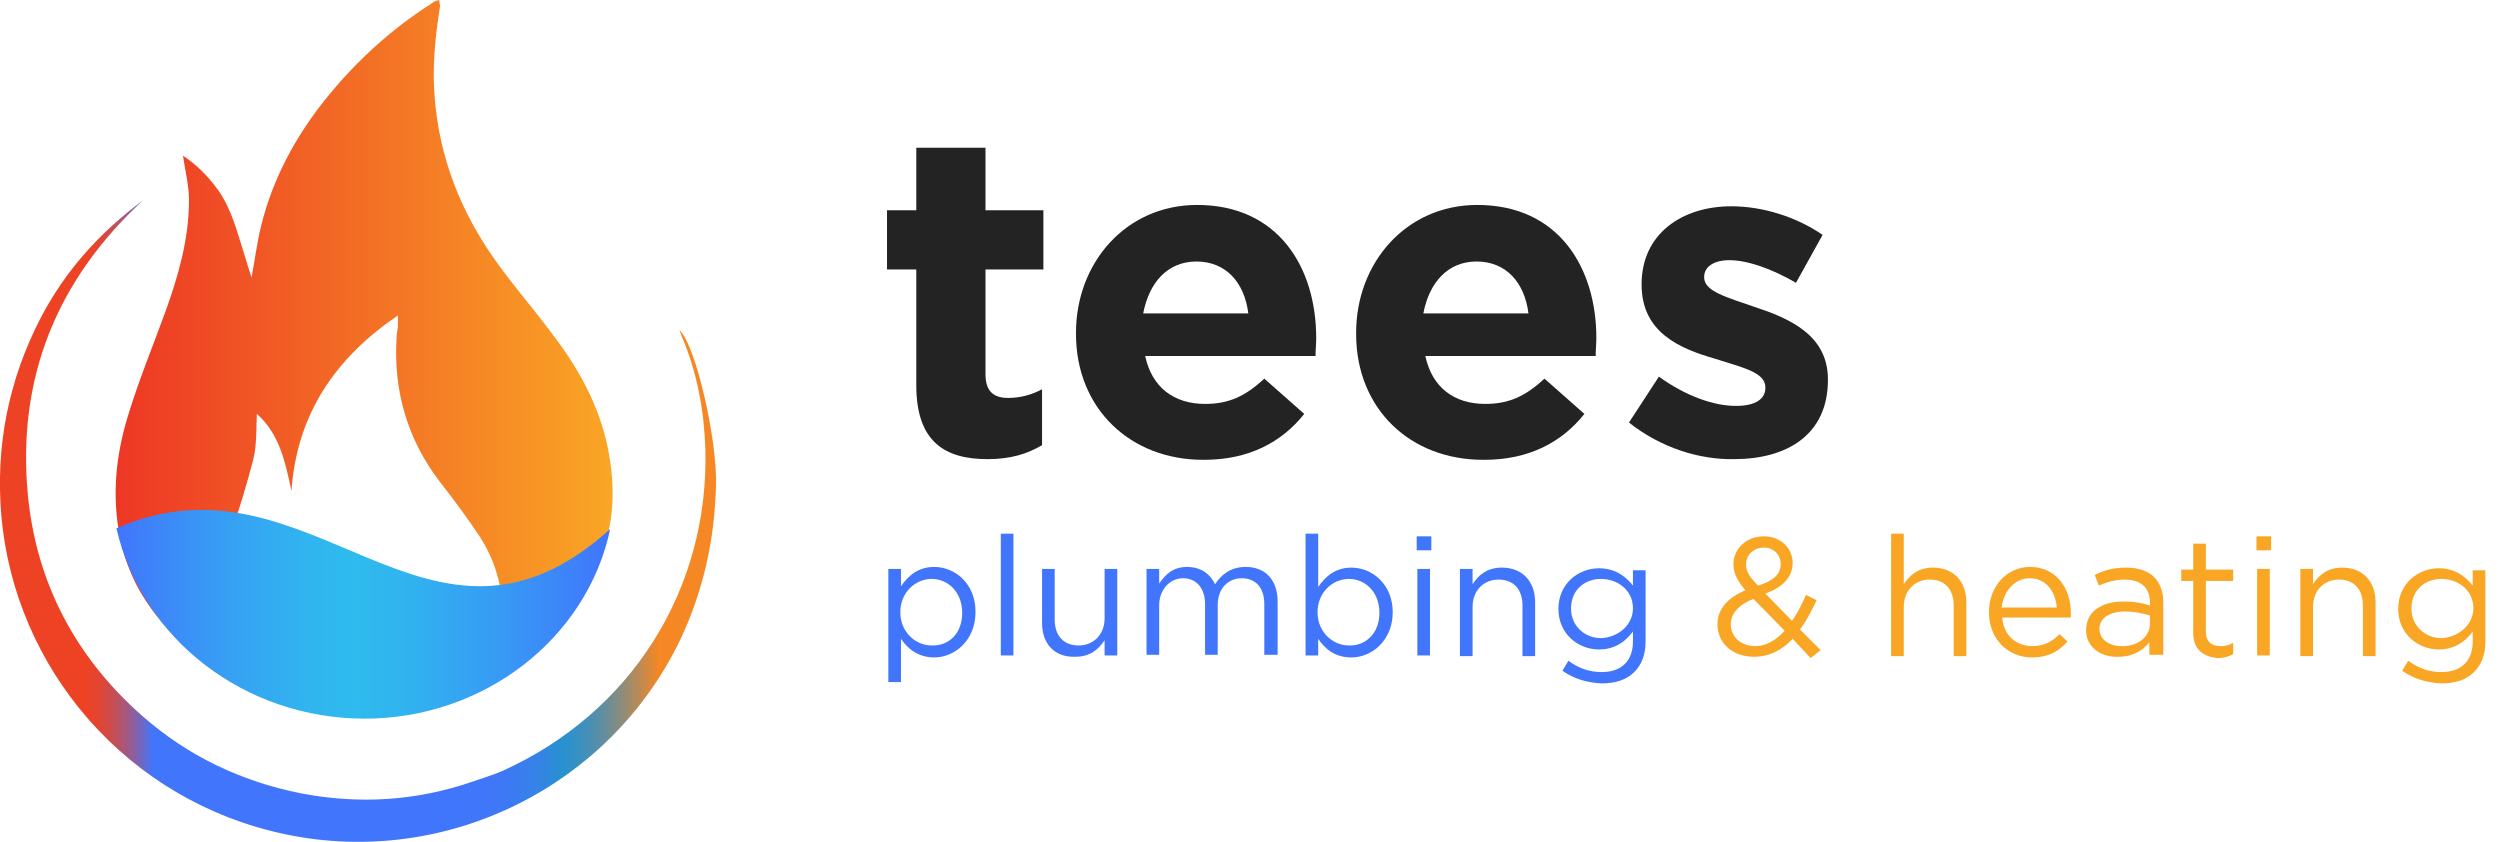 <?xml version="1.0" encoding="utf-8"?>
<!-- Generator: Adobe Illustrator 26.5.0, SVG Export Plug-In . SVG Version: 6.00 Build 0)  -->
<svg version="1.1" id="Layer_1" xmlns="http://www.w3.org/2000/svg" xmlns:xlink="http://www.w3.org/1999/xlink" x="0px" y="0px"
	 viewBox="0 0 375.7 126.6" style="enable-background:new 0 0 375.7 126.6;" xml:space="preserve">
<style type="text/css">
	.st0{fill:url(#SVGID_1_);}
	.st1{fill-rule:evenodd;clip-rule:evenodd;fill:url(#SVGID_00000104699680187072368730000015516746738217281693_);}
	.st2{fill:url(#SVGID_00000016792965366937180830000003482075348566058899_);}
	.st3{fill:#232323;}
	.st4{fill:#4175FC;}
	.st5{fill:#F9A625;}
</style>
<g>
	<linearGradient id="SVGID_1_" gradientUnits="userSpaceOnUse" x1="17.545" y1="50.415" x2="92.164" y2="50.415">
		<stop  offset="0" style="stop-color:#ED3725"/>
		<stop  offset="1" style="stop-color:#F9A625"/>
	</linearGradient>
	<path class="st0" d="M74.3,100.8c1.9-7,1.9-13.7-2.1-20c-1.9-2.9-4-5.7-6.1-8.4c-4.9-6.4-7-13.7-6.5-21.7c0-0.5,0.1-1,0.2-1.6
		c0-0.5,0-1,0-1.7c-9.4,6.4-15.2,14.8-16,26.4c-0.9-4.3-1.8-8.6-5.2-11.6c-0.1,2.2,0,4.5-0.5,6.7c-1,3.9-2.2,7.8-3.5,11.6
		c-1.6,4.7-2.8,9.3-2.3,14.3c0.2,1.8,0.6,3.5,0.9,5.4c-0.7-0.3-1.3-0.4-1.9-0.7c-6.8-4.6-11.7-10.6-13.3-18.9
		c-1.2-6.1-0.6-12.1,1.2-18c1.6-5.3,3.7-10.4,5.6-15.6c2-5.5,3.6-11.1,3.6-16.9c0-2.3-0.6-4.5-0.9-6.7c2,1.3,3.8,3.1,5.3,5.2
		c2.1,3,2.9,6.5,4,9.9c0.3,1,0.6,2,1,3.2c0.5-2.6,0.8-5.1,1.4-7.6c1.7-7,5-13.2,9.4-18.8c4.6-5.8,10-10.8,16.3-14.8
		C65.2,0.2,65.6,0.1,66,0c0,0.4,0.2,0.8,0.1,1.1c-0.6,3.8-1,7.5-0.9,11.3c0.3,9.6,3.4,18.3,8.8,26.1c2.9,4.2,6.3,8,9.3,12.1
		c3.8,5,6.7,10.4,8,16.5c2.6,12.4-1.5,22.1-11.5,29.6C78.1,98.2,76.2,99.5,74.3,100.8z"/>
</g>
<linearGradient id="SVGID_00000140725978413334399340000008063584621357812408_" gradientUnits="userSpaceOnUse" x1="17.545" y1="92.32" x2="91.655" y2="92.32">
	<stop  offset="0" style="stop-color:#4175FC"/>
	<stop  offset="4.708923e-02" style="stop-color:#3F7FFA"/>
	<stop  offset="0.229" style="stop-color:#36A0F3"/>
	<stop  offset="0.381" style="stop-color:#31B4EF"/>
	<stop  offset="0.484" style="stop-color:#2FBBED"/>
	<stop  offset="0.597" style="stop-color:#31B2EF"/>
	<stop  offset="0.78" style="stop-color:#379AF4"/>
	<stop  offset="1" style="stop-color:#4175FC"/>
</linearGradient>
<path style="fill-rule:evenodd;clip-rule:evenodd;fill:url(#SVGID_00000140725978413334399340000008063584621357812408_);" d="
	M91.7,79.5C88.2,96,72.7,108,54.8,108S21.3,96.1,17.5,79.4C46.8,66.5,64.4,104.2,91.7,79.5L91.7,79.5z"/>
<linearGradient id="SVGID_00000149358796392864144090000004646063481584245942_" gradientUnits="userSpaceOnUse" x1="0" y1="78.359" x2="107.671" y2="78.359">
	<stop  offset="0.116" style="stop-color:#EE4224"/>
	<stop  offset="0.128" style="stop-color:#EA4329"/>
	<stop  offset="0.141" style="stop-color:#DF4637"/>
	<stop  offset="0.155" style="stop-color:#CC4C4E"/>
	<stop  offset="0.17" style="stop-color:#B2546F"/>
	<stop  offset="0.185" style="stop-color:#905E99"/>
	<stop  offset="0.201" style="stop-color:#676ACC"/>
	<stop  offset="0.213" style="stop-color:#4175FC"/>
	<stop  offset="0.256" style="stop-color:#4175FC"/>
	<stop  offset="0.539" style="stop-color:#4175FC"/>
	<stop  offset="0.668" style="stop-color:#4076FA"/>
	<stop  offset="0.714" style="stop-color:#3C7AF3"/>
	<stop  offset="0.748" style="stop-color:#3682E8"/>
	<stop  offset="0.774" style="stop-color:#2C8CD7"/>
	<stop  offset="0.783" style="stop-color:#2891CF"/>
	<stop  offset="0.797" style="stop-color:#2F91C9"/>
	<stop  offset="0.817" style="stop-color:#4190BA"/>
	<stop  offset="0.841" style="stop-color:#608EA0"/>
	<stop  offset="0.867" style="stop-color:#8B8C7D"/>
	<stop  offset="0.895" style="stop-color:#C18A50"/>
	<stop  offset="0.919" style="stop-color:#F58724"/>
</linearGradient>
<path style="fill:url(#SVGID_00000149358796392864144090000004646063481584245942_);" d="M21.5,30.1c-13,12-19,26.8-17.3,44.4
	c1.3,13.2,7.2,24.3,17.2,33.1c6.8,6,14.8,9.8,23.7,11.6c8.8,1.7,17.5,1.2,26.1-1.8c1.4-0.5,2.8-0.9,4.2-1.5
	c19.4-8.7,31.2-27.3,30.6-48.5c-0.2-5.7-1.2-11.2-3.4-16.5c-0.2-0.4-0.3-0.8-0.5-1.3c2.5,2.3,5.7,16.6,5.5,23.3
	c-0.2,8.2-1.9,15.9-5.4,23.3c-10.6,22-35.1,34.2-59.2,29.2c-24-5-40.8-25-42.8-47.9c-0.9-10.5,1.1-20.4,5.9-29.7
	C9.8,40.7,15,34.9,21.5,30.1z"/>
<g>
	<path class="st3" d="M137.7,57.9V40.5h-4.4v-8.9h4.4v-9.4h10.4v9.4h8.7v8.9h-8.7v15.7c0,2.4,1,3.6,3.4,3.6c1.9,0,3.6-0.5,5.1-1.3
		v8.4c-2.2,1.3-4.7,2.1-8.2,2.1C142,69,137.7,66.4,137.7,57.9z"/>
	<path class="st3" d="M161.7,50.2V50c0-10.5,7.5-19.2,18.2-19.2c12.3,0,17.9,9.5,17.9,20c0,0.8-0.1,1.8-0.1,2.7h-25.6
		c1,4.7,4.3,7.2,9,7.2c3.5,0,6-1.1,8.9-3.8l6,5.3c-3.4,4.3-8.4,6.9-15,6.9C169.9,69.2,161.7,61.4,161.7,50.2z M187.6,47.1
		c-0.6-4.7-3.4-7.8-7.8-7.8c-4.3,0-7.1,3.1-8,7.8H187.6z"/>
	<path class="st3" d="M203.8,50.2V50c0-10.5,7.5-19.2,18.2-19.2c12.3,0,17.9,9.5,17.9,20c0,0.8-0.1,1.8-0.1,2.7h-25.6
		c1,4.7,4.3,7.2,9,7.2c3.5,0,6-1.1,8.9-3.8l6,5.3c-3.4,4.3-8.4,6.9-15,6.9C211.9,69.2,203.8,61.4,203.8,50.2z M229.7,47.1
		c-0.6-4.7-3.4-7.8-7.8-7.8c-4.3,0-7.1,3.1-8,7.8H229.7z"/>
	<path class="st3" d="M244.8,63.5l4.5-6.9c4,2.9,8.2,4.4,11.6,4.4c3,0,4.4-1.1,4.4-2.7v-0.1c0-2.3-3.6-3-7.6-4.3
		c-5.2-1.5-11-3.9-11-11.1v-0.1c0-7.5,6-11.7,13.5-11.7c4.7,0,9.8,1.6,13.7,4.3l-4,7.2c-3.6-2.1-7.3-3.4-10-3.4
		c-2.5,0-3.8,1.1-3.8,2.5v0.1c0,2.1,3.5,3,7.5,4.4c5.2,1.7,11.1,4.2,11.1,10.9v0.1c0,8.2-6.1,11.9-14.1,11.9
		C255.4,69.1,249.6,67.3,244.8,63.5z"/>
	<path class="st4" d="M133.5,85.5h1.9v2.6c1.1-1.6,2.6-2.9,5-2.9c3.1,0,6.2,2.5,6.2,6.7V92c0,4.2-3.1,6.8-6.2,6.8
		c-2.4,0-4-1.3-5-2.8v6.5h-1.9V85.5z M144.6,92.1L144.6,92.1c0-3.1-2.1-5.1-4.6-5.1c-2.4,0-4.7,2-4.7,5V92c0,3,2.3,5,4.7,5
		C142.6,97.1,144.6,95.2,144.6,92.1z"/>
	<path class="st4" d="M150.4,80.2h1.9v18.3h-1.9V80.2z"/>
	<path class="st4" d="M156.6,93.6v-8.1h1.9v7.6c0,2.4,1.3,3.9,3.6,3.9c2.2,0,3.9-1.6,3.9-4.1v-7.4h1.9v13H166v-2.3
		c-0.9,1.4-2.2,2.5-4.4,2.5C158.4,98.8,156.6,96.7,156.6,93.6z"/>
	<path class="st4" d="M172.3,85.5h1.9v2.2c0.9-1.3,2-2.5,4.2-2.5c2.1,0,3.5,1.1,4.2,2.6c0.9-1.4,2.3-2.6,4.6-2.6c3,0,4.8,2,4.8,5.2
		v8H190v-7.6c0-2.5-1.3-3.9-3.4-3.9c-2,0-3.6,1.5-3.6,4v7.5h-1.9v-7.6c0-2.4-1.3-3.9-3.3-3.9s-3.6,1.7-3.6,4.1v7.4h-1.9V85.5z"/>
	<path class="st4" d="M198.1,96v2.5h-1.9V80.2h1.9v8c1.1-1.6,2.6-2.9,5-2.9c3.1,0,6.2,2.5,6.2,6.7V92c0,4.2-3.1,6.8-6.2,6.8
		C200.6,98.8,199.1,97.5,198.1,96z M207.3,92.1L207.3,92.1c0-3.1-2.1-5.1-4.6-5.1c-2.4,0-4.7,2-4.7,5V92c0,3,2.3,5,4.7,5
		C205.2,97.1,207.3,95.2,207.3,92.1z"/>
	<path class="st4" d="M212.9,80.6h2.2v2.1h-2.2V80.6z M213,85.5h1.9v13H213V85.5z"/>
	<path class="st4" d="M219.4,85.5h1.9v2.3c0.9-1.4,2.2-2.5,4.4-2.5c3.1,0,5,2.1,5,5.2v8.1h-1.9v-7.6c0-2.4-1.3-3.9-3.6-3.9
		c-2.2,0-3.9,1.6-3.9,4.1v7.4h-1.9V85.5z"/>
	<path class="st4" d="M234.8,100.8l0.9-1.5c1.5,1.1,3.1,1.7,5,1.7c2.9,0,4.7-1.6,4.7-4.6v-1.5c-1.1,1.5-2.7,2.7-5.1,2.7
		c-3.1,0-6.1-2.3-6.1-6.1v0c0-3.8,3-6.1,6.1-6.1c2.4,0,4,1.2,5.1,2.6v-2.3h1.9v10.7c0,2-0.6,3.5-1.7,4.6c-1.2,1.2-2.9,1.7-4.9,1.7
		C238.5,102.6,236.5,102,234.8,100.8z M245.4,91.4L245.4,91.4c0-2.7-2.3-4.4-4.8-4.4c-2.5,0-4.5,1.7-4.5,4.4v0.1
		c0,2.6,2.1,4.4,4.5,4.4C243.1,95.8,245.4,94,245.4,91.4z"/>
	<path class="st5" d="M269.4,96c-1.6,1.7-3.5,2.7-5.8,2.7c-3.2,0-5.5-2-5.5-4.9v0c0-2.3,1.6-4,4.2-5.1c-1.2-1.4-1.8-2.5-1.8-3.9v0
		c0-2.3,1.9-4.2,4.6-4.2c2.5,0,4.3,1.8,4.3,4v0c0,2.2-1.6,3.7-4.1,4.6l4,4.1c0.8-1.1,1.5-2.5,2.1-3.9l1.6,0.8
		c-0.8,1.7-1.6,3.2-2.5,4.4l3.1,3.1l-1.5,1.2L269.4,96z M268.2,94.8l-4.7-4.8c-2.3,0.9-3.4,2.3-3.4,3.8v0c0,1.9,1.5,3.3,3.7,3.3
		C265.4,97.1,266.9,96.2,268.2,94.8z M267.6,84.8L267.6,84.8c0-1.5-1.1-2.5-2.5-2.5c-1.6,0-2.7,1.1-2.7,2.5v0c0,1,0.4,1.8,1.8,3.2
		C266.5,87.3,267.6,86.3,267.6,84.8z"/>
	<path class="st5" d="M284.2,80.2h1.9v7.6c0.9-1.4,2.2-2.5,4.4-2.5c3.1,0,5,2.1,5,5.2v8.1h-1.9v-7.6c0-2.4-1.3-3.9-3.6-3.9
		c-2.2,0-3.9,1.6-3.9,4.1v7.4h-1.9V80.2z"/>
	<path class="st5" d="M305.4,97.1c1.8,0,3-0.7,4.1-1.8l1.2,1.1c-1.3,1.5-2.9,2.4-5.3,2.4c-3.6,0-6.5-2.7-6.5-6.8
		c0-3.8,2.6-6.8,6.2-6.8c3.8,0,6.1,3.1,6.1,6.9c0,0.2,0,0.4,0,0.7h-10.3C301.1,95.6,303.1,97.1,305.4,97.1z M309.1,91.3
		c-0.2-2.4-1.6-4.4-4.1-4.4c-2.2,0-3.9,1.9-4.2,4.4H309.1z"/>
	<path class="st5" d="M313.5,94.7L313.5,94.7c0-2.8,2.3-4.3,5.6-4.3c1.7,0,2.8,0.2,4,0.6v-0.4c0-2.3-1.4-3.5-3.8-3.5
		c-1.5,0-2.7,0.4-3.9,0.9l-0.6-1.6c1.4-0.7,2.8-1.1,4.7-1.1c1.8,0,3.3,0.5,4.2,1.4c0.9,0.9,1.4,2.2,1.4,3.8v7.9H323v-1.9
		c-0.9,1.2-2.4,2.2-4.7,2.2C315.9,98.8,313.5,97.4,313.5,94.7z M323.1,93.7v-1.2c-1-0.3-2.2-0.6-3.8-0.6c-2.4,0-3.8,1.1-3.8,2.6v0
		c0,1.6,1.5,2.6,3.3,2.6C321.1,97.2,323.1,95.8,323.1,93.7z"/>
	<path class="st5" d="M329.6,95.1v-7.8h-1.8v-1.7h1.8v-3.9h1.9v3.9h4.1v1.7h-4.1v7.6c0,1.6,0.9,2.2,2.2,2.2c0.7,0,1.2-0.1,1.9-0.5
		v1.7c-0.7,0.4-1.4,0.6-2.3,0.6C331.2,98.7,329.6,97.7,329.6,95.1z"/>
	<path class="st5" d="M339.1,80.6h2.2v2.1h-2.2V80.6z M339.2,85.5h1.9v13h-1.9V85.5z"/>
	<path class="st5" d="M345.7,85.5h1.9v2.3c0.9-1.4,2.2-2.5,4.4-2.5c3.1,0,5,2.1,5,5.2v8.1h-1.9v-7.6c0-2.4-1.3-3.9-3.6-3.9
		c-2.2,0-3.9,1.6-3.9,4.1v7.4h-1.9V85.5z"/>
	<path class="st5" d="M361,100.8l0.9-1.5c1.5,1.1,3.1,1.7,5,1.7c2.9,0,4.7-1.6,4.7-4.6v-1.5c-1.1,1.5-2.7,2.7-5.1,2.7
		c-3.1,0-6.1-2.3-6.1-6.1v0c0-3.8,3-6.1,6.1-6.1c2.4,0,4,1.2,5.1,2.6v-2.3h1.9v10.7c0,2-0.6,3.5-1.7,4.6c-1.2,1.2-2.9,1.7-4.9,1.7
		C364.7,102.6,362.7,102,361,100.8z M371.7,91.4L371.7,91.4c0-2.7-2.3-4.4-4.8-4.4c-2.5,0-4.5,1.7-4.5,4.4v0.1
		c0,2.6,2.1,4.4,4.5,4.4C369.3,95.8,371.7,94,371.7,91.4z"/>
</g>
</svg>
